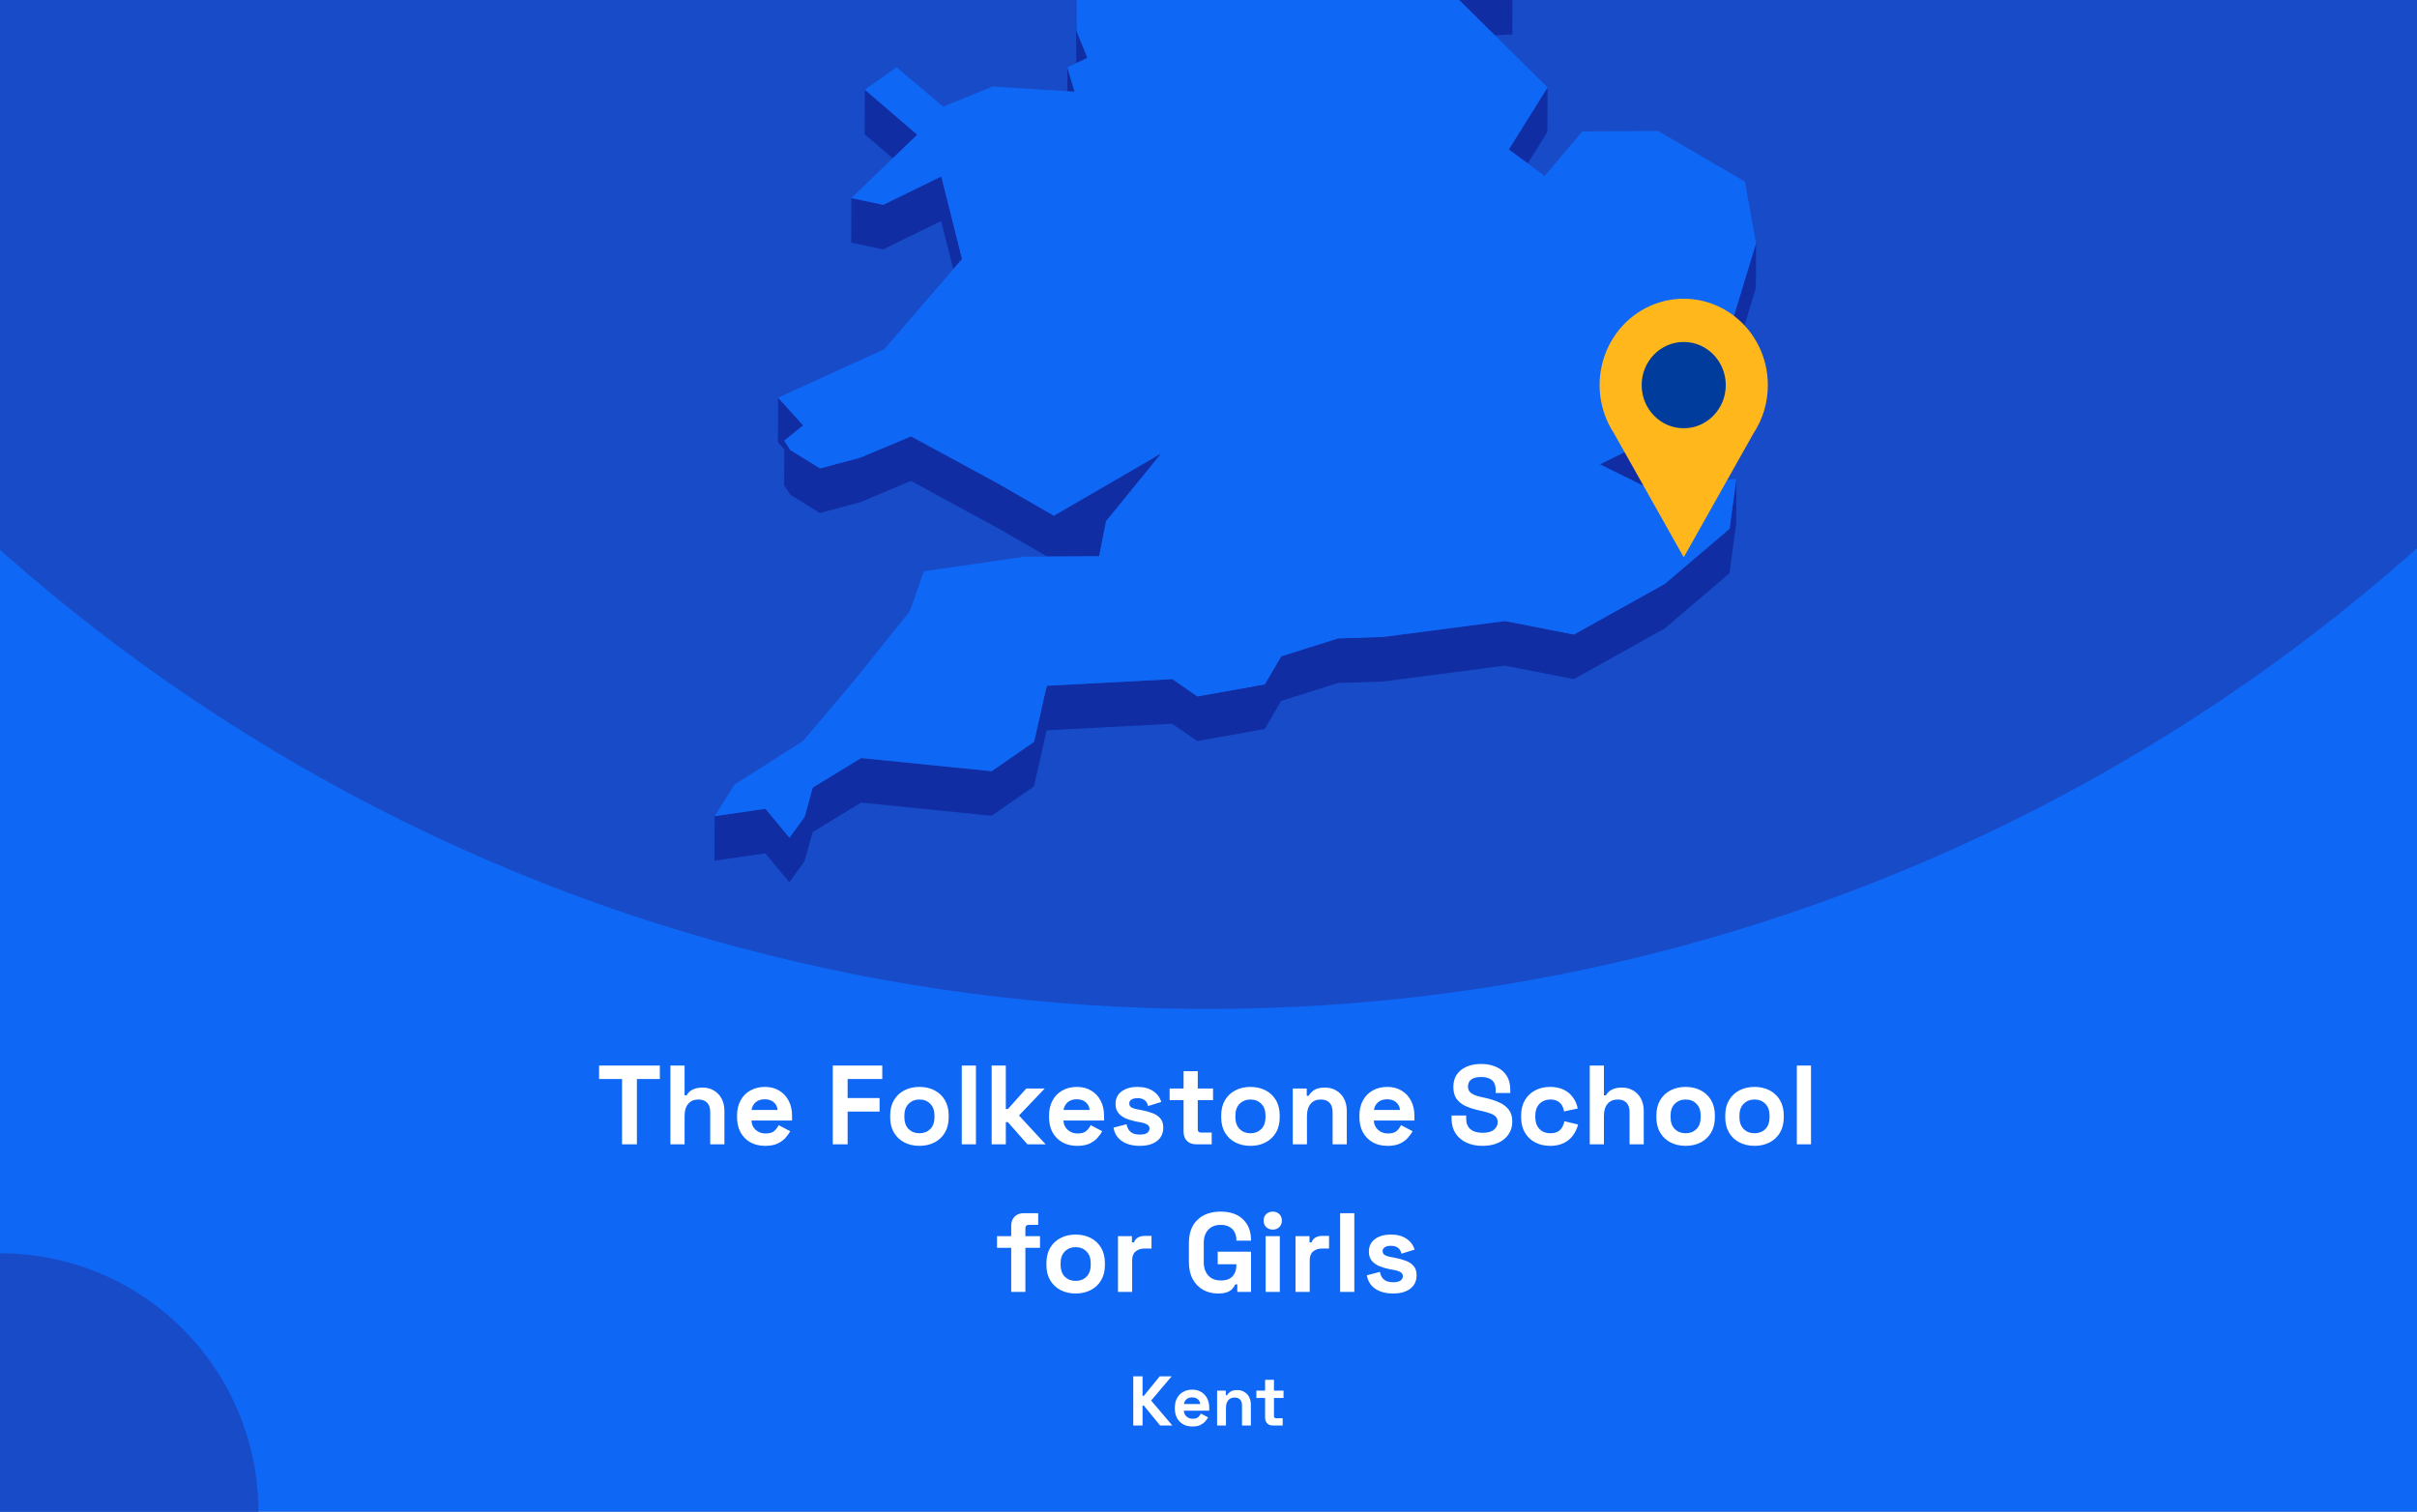 <?xml version="1.0" encoding="utf-8"?>
<svg xmlns="http://www.w3.org/2000/svg" fill="none" height="860" viewBox="0 0 1375 860" width="1375">
<rect x="0" y="0" width="1375" height="860" fill="#808080" stroke="none"/>
<g clip-path="url(#clip0_1597_2752)">
<rect fill="#0F67F5" height="860" width="1375"/>
<circle cx="687" cy="-460" fill="#184BC8" r="1034"/>
<g clip-path="url(#clip1_1597_2752)">
<path d="M850.395 20.083L860.36 19.602L860.404 -5.766L844.232 -5.022L815.866 -14.076L844.188 13.96L850.395 20.083Z" fill="#102DA3"/>
<path d="M599.12 -53.7L588.892 -72.2L569.749 -107.846L569.661 -82.479L588.805 -46.833L599.076 -28.332L612.145 -25.533L612.057 -0.603L612.32 35.917L612.363 35.873L618.614 32.943L612.451 17.723L612.145 -25.971L626.131 -47.926L599.12 -53.7Z" fill="#102DA3"/>
<path d="M611.314 52.186L607.206 38.321L607.162 51.923L611.314 52.186Z" fill="#102DA3"/>
<path d="M521.801 76.634L491.993 51.004L491.906 76.371L507.859 90.061L521.801 76.634Z" fill="#102DA3"/>
<path d="M869.145 92.993L880.29 75.104L880.378 49.737L858.349 85.032L869.145 92.993Z" fill="#102DA3"/>
<path d="M484.257 138.04L502.395 141.889L535.395 125.75L542.3 153.13L547.283 147.356L535.482 100.383L502.483 116.522L484.301 112.673L484.257 138.04Z" fill="#102DA3"/>
<path d="M983.834 188.164L964.296 193.631L969.148 211.476L952.364 221.535L940.956 230.195L939.733 249.439L910.186 264.179L935.668 276.775L939.689 274.763L940.869 255.562L952.277 246.859L969.104 236.799L969.148 217.599L983.746 213.531L998.913 163.759L999 138.391L983.834 188.164Z" fill="#102DA3"/>
<path d="M449.509 281.366L466.424 291.862L489.327 285.739L518.217 273.58L567.651 300.435L595.711 316.617L599.47 316.574H603.272L625.301 316.442L628.098 302.141L629.235 296.499L660.66 257.923L599.513 293.393L567.738 275.067L518.305 248.257L489.371 260.372L466.512 266.495L449.553 255.998L446.144 250.706L456.896 242.002L442.647 226.257L442.56 251.581L446.144 255.561L446.1 276.073L449.509 281.366Z" fill="#102DA3"/>
<path d="M947.075 332.188L895.369 361.011L856.208 353.313L786.8 362.366L761.187 363.197L728.888 373.388L719.534 389.352L681.159 396.219L666.954 386.378L595.492 390.139L588.281 422.024L564.154 438.731L489.895 431.252L462.359 448.047L457.77 464.623L449.116 476.607L435.479 460.118L406.545 464.317L406.458 489.641L435.436 485.486L449.029 501.975L457.683 489.991L462.316 473.371L489.851 456.619L564.067 464.098L588.237 447.391L595.405 415.507L666.867 411.745L681.115 421.586L719.491 414.719L728.844 398.756L761.1 388.565L786.713 387.734L856.12 378.68L895.282 386.378L946.988 357.555L983.877 326.152L987.723 297.636L987.767 272.269L983.965 300.785L947.075 332.188Z" fill="#102DA3"/>
<path d="M939.733 249.439L940.957 230.195L952.364 221.535L969.148 211.476L964.296 193.631L983.834 188.164L999 138.391L992.663 103.314L943.229 74.492L900.09 74.798L878.717 100.122L869.145 92.992L858.349 85.032L880.378 49.737L850.395 20.083L844.188 13.96L815.866 -14.075L844.232 -5.022L860.404 -5.765L788.199 -113.489L750.304 -126.261L717.349 -218.108L715.12 -242.644L637.801 -305.057L623.771 -300.639L605.982 -295.041L596.76 -292.154L579.889 -298.015L606.026 -318.746L642.347 -333.53L627.093 -347.175L616.56 -356.535L672.593 -441.079L677.138 -466.271L694.534 -486.259L661.316 -515.869L570.317 -511.276L545.753 -498.855L519.878 -485.778L548.594 -528.334L545.972 -530.302L531.636 -540.842L595.23 -606.141L593.132 -618.082L597.765 -634.002L574.163 -633.827L499.511 -605.529L492.649 -623.374L478.619 -605.398L470.402 -626.523L458.95 -623.155L437.184 -549.458L452.831 -529.689L437.14 -529.602L421.143 -529.471L408.075 -467.146L421.012 -450.001L417.865 -428.745L414.587 -406.876L379.009 -387.457L382.593 -356.36L380.146 -351.462L369.306 -329.768L381.457 -325.176L446.45 -382.602L449.203 -373.986L446.406 -369.481L429.841 -342.627L419.22 -325.438L423.416 -303.614L421.405 -288.174L411.265 -208.792L422.717 -208.879L437.796 -271.248L445.182 -274.616L464.807 -262.151L494.091 -227.249L484.519 -213.209L467.386 -187.973L463.54 -158.801L450.69 -158.713L474.292 -119.131L481.328 -123.111L483.864 -144.368L511.661 -123.33L530.412 -140.038L568.787 -150.884L604.409 -164.355L584.172 -131.378L569.749 -107.847L588.893 -72.202L599.12 -53.701L626.131 -47.928L612.145 -25.972L612.451 17.721L618.614 32.942L612.364 35.872L612.32 35.916L607.206 38.321L611.315 52.186L607.162 51.923L564.766 49.212L536.531 60.671L510.088 38.278L491.993 51.005L521.802 76.635L507.859 90.062L484.301 112.674L502.483 116.523L535.482 100.384L547.283 147.357L542.3 153.131L503.051 198.661L442.647 226.259L456.896 242.004L446.144 250.708L449.553 256L466.512 266.497L489.371 260.373L518.305 248.258L567.738 275.069L599.514 293.395L660.66 257.924L629.235 296.5L628.098 302.142L625.301 316.444L603.272 316.575H599.47L595.711 316.619L582.861 316.706L525.56 325.016L517.649 347.628L485.568 387.604L456.809 421.588L417.865 446.343L406.545 464.318L435.479 460.12L449.116 476.608L457.77 464.625L462.359 448.048L489.895 431.253L564.154 438.732L588.281 422.025L595.492 390.141L666.954 386.379L681.159 396.22L719.534 389.353L728.888 373.389L761.188 363.199L786.8 362.368L856.208 353.314L895.37 361.012L947.076 332.189L983.965 300.786L987.767 272.27L940.607 279.224L935.668 276.775L910.187 264.178L939.733 249.439Z" fill="#0F67F5"/>
</g>
<g clip-path="url(#clip2_1597_2752)">
<path d="M1005.7 219.106C1005.71 211.428 1003.96 203.856 1000.6 196.996C997.24 190.136 992.359 184.181 986.349 179.607C980.339 175.034 973.368 171.971 965.995 170.663C958.623 169.355 951.054 169.839 943.896 172.077C936.739 174.314 930.193 178.243 924.783 183.547C919.373 188.851 915.251 195.382 912.747 202.617C910.243 209.852 909.428 217.589 910.366 225.206C911.303 232.823 913.969 240.108 918.148 246.477L938.008 281.76L957.855 317.056L977.715 281.76L997.551 246.526C1002.88 238.428 1005.72 228.877 1005.7 219.106Z" fill="#FFB71B"/>
<path d="M957.843 243.639C971.055 243.639 981.765 232.649 981.765 219.092C981.765 205.536 971.055 194.546 957.843 194.546C944.632 194.546 933.922 205.536 933.922 219.092C933.922 232.649 944.632 243.639 957.843 243.639Z" fill="#003C9C"/>
</g>
<circle cx="147" cy="147" fill="#184BC8" r="147" transform="matrix(-1 0 0 1 147 713)"/>
<path d="M353.873 651V613.88H340.817V606.2H375.377V613.88H362.321V651H353.873ZM381.386 651V606.2H389.45V623.16H390.602C390.944 622.477 391.477 621.795 392.202 621.112C392.928 620.429 393.888 619.875 395.082 619.448C396.32 618.979 397.877 618.744 399.754 618.744C402.229 618.744 404.384 619.32 406.218 620.472C408.096 621.581 409.546 623.139 410.57 625.144C411.594 627.107 412.106 629.411 412.106 632.056V651H404.042V632.696C404.042 630.307 403.445 628.515 402.25 627.32C401.098 626.125 399.434 625.528 397.258 625.528C394.784 625.528 392.864 626.36 391.498 628.024C390.133 629.645 389.45 631.928 389.45 634.872V651H381.386ZM435.288 651.896C432.13 651.896 429.336 651.235 426.904 649.912C424.514 648.547 422.637 646.648 421.272 644.216C419.949 641.741 419.288 638.84 419.288 635.512V634.744C419.288 631.416 419.949 628.536 421.272 626.104C422.594 623.629 424.45 621.731 426.84 620.408C429.229 619.043 432.002 618.36 435.16 618.36C438.274 618.36 440.984 619.064 443.288 620.472C445.592 621.837 447.384 623.757 448.664 626.232C449.944 628.664 450.584 631.501 450.584 634.744V637.496H427.48C427.565 639.672 428.376 641.443 429.912 642.808C431.448 644.173 433.325 644.856 435.544 644.856C437.805 644.856 439.469 644.365 440.536 643.384C441.602 642.403 442.413 641.315 442.968 640.12L449.56 643.576C448.962 644.685 448.088 645.901 446.936 647.224C445.826 648.504 444.333 649.613 442.456 650.552C440.578 651.448 438.189 651.896 435.288 651.896ZM427.544 631.48H442.392C442.221 629.645 441.474 628.173 440.152 627.064C438.872 625.955 437.186 625.4 435.096 625.4C432.92 625.4 431.192 625.955 429.912 627.064C428.632 628.173 427.842 629.645 427.544 631.48ZM473.755 651V606.2H501.915V613.88H482.203V624.696H500.379V632.376H482.203V651H473.755ZM523.053 651.896C519.895 651.896 517.058 651.256 514.541 649.976C512.023 648.696 510.039 646.84 508.589 644.408C507.138 641.976 506.413 639.053 506.413 635.64V634.616C506.413 631.203 507.138 628.28 508.589 625.848C510.039 623.416 512.023 621.56 514.541 620.28C517.058 619 519.895 618.36 523.053 618.36C526.21 618.36 529.047 619 531.565 620.28C534.082 621.56 536.066 623.416 537.517 625.848C538.967 628.28 539.693 631.203 539.693 634.616V635.64C539.693 639.053 538.967 641.976 537.517 644.408C536.066 646.84 534.082 648.696 531.565 649.976C529.047 651.256 526.21 651.896 523.053 651.896ZM523.053 644.728C525.527 644.728 527.575 643.939 529.197 642.36C530.818 640.739 531.629 638.435 531.629 635.448V634.808C531.629 631.821 530.818 629.539 529.197 627.96C527.618 626.339 525.57 625.528 523.053 625.528C520.578 625.528 518.53 626.339 516.909 627.96C515.287 629.539 514.477 631.821 514.477 634.808V635.448C514.477 638.435 515.287 640.739 516.909 642.36C518.53 643.939 520.578 644.728 523.053 644.728ZM547.136 651V606.2H555.2V651H547.136ZM564.136 651V606.2H572.2V630.968H573.352L583.848 619.256H594.344L579.688 634.616L594.856 651H584.488L573.352 638.392H572.2V651H564.136ZM612.788 651.896C609.63 651.896 606.836 651.235 604.404 649.912C602.014 648.547 600.137 646.648 598.772 644.216C597.449 641.741 596.788 638.84 596.788 635.512V634.744C596.788 631.416 597.449 628.536 598.772 626.104C600.094 623.629 601.95 621.731 604.34 620.408C606.729 619.043 609.502 618.36 612.66 618.36C615.774 618.36 618.484 619.064 620.788 620.472C623.092 621.837 624.884 623.757 626.164 626.232C627.444 628.664 628.084 631.501 628.084 634.744V637.496H604.98C605.065 639.672 605.876 641.443 607.412 642.808C608.948 644.173 610.825 644.856 613.044 644.856C615.305 644.856 616.969 644.365 618.036 643.384C619.102 642.403 619.913 641.315 620.468 640.12L627.06 643.576C626.462 644.685 625.588 645.901 624.436 647.224C623.326 648.504 621.833 649.613 619.956 650.552C618.078 651.448 615.689 651.896 612.788 651.896ZM605.044 631.48H619.892C619.721 629.645 618.974 628.173 617.652 627.064C616.372 625.955 614.686 625.4 612.596 625.4C610.42 625.4 608.692 625.955 607.412 627.064C606.132 628.173 605.342 629.645 605.044 631.48ZM648.445 651.896C644.307 651.896 640.915 651 638.269 649.208C635.624 647.416 634.024 644.856 633.469 641.528L640.893 639.608C641.192 641.101 641.683 642.275 642.365 643.128C643.091 643.981 643.965 644.6 644.989 644.984C646.056 645.325 647.208 645.496 648.445 645.496C650.323 645.496 651.709 645.176 652.605 644.536C653.501 643.853 653.949 643.021 653.949 642.04C653.949 641.059 653.523 640.312 652.669 639.8C651.816 639.245 650.451 638.797 648.573 638.456L646.781 638.136C644.563 637.709 642.536 637.133 640.701 636.408C638.867 635.64 637.395 634.595 636.285 633.272C635.176 631.949 634.621 630.243 634.621 628.152C634.621 624.995 635.773 622.584 638.077 620.92C640.381 619.213 643.411 618.36 647.165 618.36C650.707 618.36 653.651 619.149 655.997 620.728C658.344 622.307 659.88 624.376 660.605 626.936L653.117 629.24C652.776 627.619 652.072 626.467 651.005 625.784C649.981 625.101 648.701 624.76 647.165 624.76C645.629 624.76 644.456 625.037 643.645 625.592C642.835 626.104 642.429 626.829 642.429 627.768C642.429 628.792 642.856 629.56 643.709 630.072C644.563 630.541 645.715 630.904 647.165 631.16L648.957 631.48C651.347 631.907 653.501 632.483 655.421 633.208C657.384 633.891 658.92 634.893 660.029 636.216C661.181 637.496 661.757 639.245 661.757 641.464C661.757 644.792 660.541 647.373 658.109 649.208C655.72 651 652.499 651.896 648.445 651.896ZM680.359 651C678.268 651 676.561 650.36 675.239 649.08C673.959 647.757 673.319 646.008 673.319 643.832V625.912H665.383V619.256H673.319V609.4H681.383V619.256H690.087V625.912H681.383V642.424C681.383 643.704 681.98 644.344 683.175 644.344H689.319V651H680.359ZM711.365 651.896C708.208 651.896 705.371 651.256 702.853 649.976C700.336 648.696 698.352 646.84 696.901 644.408C695.451 641.976 694.725 639.053 694.725 635.64V634.616C694.725 631.203 695.451 628.28 696.901 625.848C698.352 623.416 700.336 621.56 702.853 620.28C705.371 619 708.208 618.36 711.365 618.36C714.523 618.36 717.36 619 719.877 620.28C722.395 621.56 724.379 623.416 725.829 625.848C727.28 628.28 728.005 631.203 728.005 634.616V635.64C728.005 639.053 727.28 641.976 725.829 644.408C724.379 646.84 722.395 648.696 719.877 649.976C717.36 651.256 714.523 651.896 711.365 651.896ZM711.365 644.728C713.84 644.728 715.888 643.939 717.509 642.36C719.131 640.739 719.941 638.435 719.941 635.448V634.808C719.941 631.821 719.131 629.539 717.509 627.96C715.931 626.339 713.883 625.528 711.365 625.528C708.891 625.528 706.843 626.339 705.221 627.96C703.6 629.539 702.789 631.821 702.789 634.808V635.448C702.789 638.435 703.6 640.739 705.221 642.36C706.843 643.939 708.891 644.728 711.365 644.728ZM735.449 651V619.256H743.385V623.416H744.537C745.049 622.307 746.009 621.261 747.417 620.28C748.825 619.256 750.958 618.744 753.817 618.744C756.291 618.744 758.446 619.32 760.281 620.472C762.158 621.581 763.609 623.139 764.633 625.144C765.657 627.107 766.169 629.411 766.169 632.056V651H758.105V632.696C758.105 630.307 757.507 628.515 756.313 627.32C755.161 626.125 753.497 625.528 751.321 625.528C748.846 625.528 746.926 626.36 745.561 628.024C744.195 629.645 743.513 631.928 743.513 634.872V651H735.449ZM789.35 651.896C786.193 651.896 783.398 651.235 780.966 649.912C778.577 648.547 776.7 646.648 775.334 644.216C774.012 641.741 773.35 638.84 773.35 635.512V634.744C773.35 631.416 774.012 628.536 775.334 626.104C776.657 623.629 778.513 621.731 780.902 620.408C783.292 619.043 786.065 618.36 789.222 618.36C792.337 618.36 795.046 619.064 797.35 620.472C799.654 621.837 801.446 623.757 802.726 626.232C804.006 628.664 804.646 631.501 804.646 634.744V637.496H781.542C781.628 639.672 782.438 641.443 783.974 642.808C785.51 644.173 787.388 644.856 789.606 644.856C791.868 644.856 793.532 644.365 794.598 643.384C795.665 642.403 796.476 641.315 797.03 640.12L803.622 643.576C803.025 644.685 802.15 645.901 800.998 647.224C799.889 648.504 798.396 649.613 796.518 650.552C794.641 651.448 792.252 651.896 789.35 651.896ZM781.606 631.48H796.454C796.284 629.645 795.537 628.173 794.214 627.064C792.934 625.955 791.249 625.4 789.158 625.4C786.982 625.4 785.254 625.955 783.974 627.064C782.694 628.173 781.905 629.645 781.606 631.48ZM843.37 651.896C839.914 651.896 836.863 651.277 834.218 650.04C831.572 648.803 829.503 647.032 828.01 644.728C826.516 642.424 825.77 639.651 825.77 636.408V634.616H834.09V636.408C834.09 639.096 834.922 641.123 836.586 642.488C838.25 643.811 840.511 644.472 843.37 644.472C846.271 644.472 848.426 643.896 849.834 642.744C851.284 641.592 852.01 640.12 852.01 638.328C852.01 637.091 851.647 636.088 850.922 635.32C850.239 634.552 849.215 633.933 847.85 633.464C846.527 632.952 844.906 632.483 842.986 632.056L841.514 631.736C838.442 631.053 835.796 630.2 833.578 629.176C831.402 628.109 829.716 626.723 828.522 625.016C827.37 623.309 826.794 621.091 826.794 618.36C826.794 615.629 827.434 613.304 828.714 611.384C830.036 609.421 831.871 607.928 834.218 606.904C836.607 605.837 839.402 605.304 842.602 605.304C845.802 605.304 848.639 605.859 851.114 606.968C853.631 608.035 855.594 609.656 857.002 611.832C858.452 613.965 859.178 616.653 859.178 619.896V621.816H850.858V619.896C850.858 618.189 850.516 616.824 849.834 615.8C849.194 614.733 848.255 613.965 847.018 613.496C845.78 612.984 844.308 612.728 842.602 612.728C840.042 612.728 838.143 613.219 836.906 614.2C835.711 615.139 835.114 616.44 835.114 618.104C835.114 619.213 835.391 620.152 835.946 620.92C836.543 621.688 837.418 622.328 838.57 622.84C839.722 623.352 841.194 623.8 842.986 624.184L844.458 624.504C847.658 625.187 850.431 626.061 852.778 627.128C855.167 628.195 857.023 629.603 858.346 631.352C859.668 633.101 860.33 635.341 860.33 638.072C860.33 640.803 859.626 643.213 858.218 645.304C856.852 647.352 854.89 648.973 852.33 650.168C849.812 651.32 846.826 651.896 843.37 651.896ZM881.798 651.896C878.726 651.896 875.932 651.256 873.414 649.976C870.94 648.696 868.977 646.84 867.526 644.408C866.076 641.976 865.35 639.032 865.35 635.576V634.68C865.35 631.224 866.076 628.28 867.526 625.848C868.977 623.416 870.94 621.56 873.414 620.28C875.932 619 878.726 618.36 881.798 618.36C884.828 618.36 887.43 618.893 889.606 619.96C891.782 621.027 893.532 622.499 894.854 624.376C896.22 626.211 897.116 628.301 897.542 630.648L889.734 632.312C889.564 631.032 889.18 629.88 888.582 628.856C887.985 627.832 887.132 627.021 886.022 626.424C884.956 625.827 883.612 625.528 881.99 625.528C880.369 625.528 878.897 625.891 877.574 626.616C876.294 627.299 875.27 628.344 874.502 629.752C873.777 631.117 873.414 632.803 873.414 634.808V635.448C873.414 637.453 873.777 639.16 874.502 640.568C875.27 641.933 876.294 642.979 877.574 643.704C878.897 644.387 880.369 644.728 881.99 644.728C884.422 644.728 886.257 644.109 887.494 642.872C888.774 641.592 889.585 639.928 889.926 637.88L897.734 639.736C897.18 641.997 896.22 644.067 894.854 645.944C893.532 647.779 891.782 649.229 889.606 650.296C887.43 651.363 884.828 651.896 881.798 651.896ZM904.386 651V606.2H912.45V623.16H913.602C913.944 622.477 914.477 621.795 915.202 621.112C915.928 620.429 916.888 619.875 918.082 619.448C919.32 618.979 920.877 618.744 922.754 618.744C925.229 618.744 927.384 619.32 929.218 620.472C931.096 621.581 932.546 623.139 933.57 625.144C934.594 627.107 935.106 629.411 935.106 632.056V651H927.042V632.696C927.042 630.307 926.445 628.515 925.25 627.32C924.098 626.125 922.434 625.528 920.258 625.528C917.784 625.528 915.864 626.36 914.498 628.024C913.133 629.645 912.45 631.928 912.45 634.872V651H904.386ZM958.928 651.896C955.77 651.896 952.933 651.256 950.416 649.976C947.898 648.696 945.914 646.84 944.464 644.408C943.013 641.976 942.288 639.053 942.288 635.64V634.616C942.288 631.203 943.013 628.28 944.464 625.848C945.914 623.416 947.898 621.56 950.416 620.28C952.933 619 955.77 618.36 958.928 618.36C962.085 618.36 964.922 619 967.44 620.28C969.957 621.56 971.941 623.416 973.392 625.848C974.842 628.28 975.568 631.203 975.568 634.616V635.64C975.568 639.053 974.842 641.976 973.392 644.408C971.941 646.84 969.957 648.696 967.44 649.976C964.922 651.256 962.085 651.896 958.928 651.896ZM958.928 644.728C961.402 644.728 963.45 643.939 965.072 642.36C966.693 640.739 967.504 638.435 967.504 635.448V634.808C967.504 631.821 966.693 629.539 965.072 627.96C963.493 626.339 961.445 625.528 958.928 625.528C956.453 625.528 954.405 626.339 952.784 627.96C951.162 629.539 950.352 631.821 950.352 634.808V635.448C950.352 638.435 951.162 640.739 952.784 642.36C954.405 643.939 956.453 644.728 958.928 644.728ZM998.115 651.896C994.958 651.896 992.121 651.256 989.603 649.976C987.086 648.696 985.102 646.84 983.651 644.408C982.201 641.976 981.475 639.053 981.475 635.64V634.616C981.475 631.203 982.201 628.28 983.651 625.848C985.102 623.416 987.086 621.56 989.603 620.28C992.121 619 994.958 618.36 998.115 618.36C1001.27 618.36 1004.11 619 1006.63 620.28C1009.14 621.56 1011.13 623.416 1012.58 625.848C1014.03 628.28 1014.76 631.203 1014.76 634.616V635.64C1014.76 639.053 1014.03 641.976 1012.58 644.408C1011.13 646.84 1009.14 648.696 1006.63 649.976C1004.11 651.256 1001.27 651.896 998.115 651.896ZM998.115 644.728C1000.59 644.728 1002.64 643.939 1004.26 642.36C1005.88 640.739 1006.69 638.435 1006.69 635.448V634.808C1006.69 631.821 1005.88 629.539 1004.26 627.96C1002.68 626.339 1000.63 625.528 998.115 625.528C995.641 625.528 993.593 626.339 991.971 627.96C990.35 629.539 989.539 631.821 989.539 634.808V635.448C989.539 638.435 990.35 640.739 991.971 642.36C993.593 643.939 995.641 644.728 998.115 644.728ZM1022.2 651V606.2H1030.26V651H1022.2ZM575.259 735V709.912H567.195V703.256H575.259V697.368C575.259 695.192 575.899 693.464 577.179 692.184C578.502 690.861 580.209 690.2 582.299 690.2H590.619V696.856H585.115C583.921 696.856 583.323 697.496 583.323 698.776V703.256H591.643V709.912H583.323V735H575.259ZM611.928 735.896C608.77 735.896 605.933 735.256 603.416 733.976C600.898 732.696 598.914 730.84 597.464 728.408C596.013 725.976 595.288 723.053 595.288 719.64V718.616C595.288 715.203 596.013 712.28 597.464 709.848C598.914 707.416 600.898 705.56 603.416 704.28C605.933 703 608.77 702.36 611.928 702.36C615.085 702.36 617.922 703 620.44 704.28C622.957 705.56 624.941 707.416 626.392 709.848C627.842 712.28 628.568 715.203 628.568 718.616V719.64C628.568 723.053 627.842 725.976 626.392 728.408C624.941 730.84 622.957 732.696 620.44 733.976C617.922 735.256 615.085 735.896 611.928 735.896ZM611.928 728.728C614.402 728.728 616.45 727.939 618.072 726.36C619.693 724.739 620.504 722.435 620.504 719.448V718.808C620.504 715.821 619.693 713.539 618.072 711.96C616.493 710.339 614.445 709.528 611.928 709.528C609.453 709.528 607.405 710.339 605.784 711.96C604.162 713.539 603.352 715.821 603.352 718.808V719.448C603.352 722.435 604.162 724.739 605.784 726.36C607.405 727.939 609.453 728.728 611.928 728.728ZM636.011 735V703.256H643.947V706.84H645.099C645.569 705.56 646.337 704.621 647.403 704.024C648.513 703.427 649.793 703.128 651.243 703.128H655.083V710.296H651.115C649.067 710.296 647.382 710.851 646.059 711.96C644.737 713.027 644.075 714.691 644.075 716.952V735H636.011ZM692.868 735.896C689.796 735.896 687.002 735.213 684.484 733.848C682.01 732.44 680.026 730.413 678.532 727.768C677.082 725.08 676.356 721.816 676.356 717.976V707.224C676.356 701.464 677.978 697.048 681.22 693.976C684.463 690.861 688.858 689.304 694.404 689.304C699.908 689.304 704.154 690.776 707.14 693.72C710.17 696.621 711.684 700.568 711.684 705.56V705.816H703.364V705.304C703.364 703.725 703.023 702.296 702.34 701.016C701.7 699.736 700.719 698.733 699.396 698.008C698.074 697.24 696.41 696.856 694.404 696.856C691.418 696.856 689.071 697.773 687.364 699.608C685.658 701.443 684.804 703.939 684.804 707.096V718.104C684.804 721.219 685.658 723.736 687.364 725.656C689.071 727.533 691.46 728.472 694.532 728.472C697.604 728.472 699.844 727.661 701.252 726.04C702.66 724.419 703.364 722.371 703.364 719.896V719.256H692.74V712.088H711.684V735H703.876V730.712H702.724C702.426 731.437 701.935 732.205 701.252 733.016C700.612 733.827 699.631 734.509 698.308 735.064C696.986 735.619 695.172 735.896 692.868 735.896ZM720.011 735V703.256H728.075V735H720.011ZM724.043 699.544C722.593 699.544 721.355 699.075 720.331 698.136C719.35 697.197 718.859 695.96 718.859 694.424C718.859 692.888 719.35 691.651 720.331 690.712C721.355 689.773 722.593 689.304 724.043 689.304C725.537 689.304 726.774 689.773 727.755 690.712C728.737 691.651 729.227 692.888 729.227 694.424C729.227 695.96 728.737 697.197 727.755 698.136C726.774 699.075 725.537 699.544 724.043 699.544ZM737.011 735V703.256H744.947V706.84H746.099C746.569 705.56 747.337 704.621 748.403 704.024C749.513 703.427 750.793 703.128 752.243 703.128H756.083V710.296H752.115C750.067 710.296 748.382 710.851 747.059 711.96C745.737 713.027 745.075 714.691 745.075 716.952V735H737.011ZM762.386 735V690.2H770.45V735H762.386ZM792.57 735.896C788.432 735.896 785.04 735 782.394 733.208C779.749 731.416 778.149 728.856 777.594 725.528L785.018 723.608C785.317 725.101 785.808 726.275 786.49 727.128C787.216 727.981 788.09 728.6 789.114 728.984C790.181 729.325 791.333 729.496 792.57 729.496C794.448 729.496 795.834 729.176 796.73 728.536C797.626 727.853 798.074 727.021 798.074 726.04C798.074 725.059 797.648 724.312 796.794 723.8C795.941 723.245 794.576 722.797 792.698 722.456L790.906 722.136C788.688 721.709 786.661 721.133 784.826 720.408C782.992 719.64 781.52 718.595 780.41 717.272C779.301 715.949 778.746 714.243 778.746 712.152C778.746 708.995 779.898 706.584 782.202 704.92C784.506 703.213 787.536 702.36 791.29 702.36C794.832 702.36 797.776 703.149 800.122 704.728C802.469 706.307 804.005 708.376 804.73 710.936L797.242 713.24C796.901 711.619 796.197 710.467 795.13 709.784C794.106 709.101 792.826 708.76 791.29 708.76C789.754 708.76 788.581 709.037 787.77 709.592C786.96 710.104 786.554 710.829 786.554 711.768C786.554 712.792 786.981 713.56 787.834 714.072C788.688 714.541 789.84 714.904 791.29 715.16L793.082 715.48C795.472 715.907 797.626 716.483 799.546 717.208C801.509 717.891 803.045 718.893 804.154 720.216C805.306 721.496 805.882 723.245 805.882 725.464C805.882 728.792 804.666 731.373 802.234 733.208C799.845 735 796.624 735.896 792.57 735.896Z" fill="white"/>
<path d="M644.699 811V783H649.979V794.12H650.699L659.779 783H666.539L654.859 796.8L666.939 811H659.979L650.699 799.64H649.979V811H644.699ZM678.352 811.56C676.378 811.56 674.632 811.147 673.112 810.32C671.618 809.467 670.445 808.28 669.592 806.76C668.765 805.213 668.352 803.4 668.352 801.32V800.84C668.352 798.76 668.765 796.96 669.592 795.44C670.418 793.893 671.578 792.707 673.072 791.88C674.565 791.027 676.298 790.6 678.272 790.6C680.218 790.6 681.912 791.04 683.352 791.92C684.792 792.773 685.912 793.973 686.712 795.52C687.512 797.04 687.912 798.813 687.912 800.84V802.56H673.472C673.525 803.92 674.032 805.027 674.992 805.88C675.952 806.733 677.125 807.16 678.512 807.16C679.925 807.16 680.965 806.853 681.632 806.24C682.298 805.627 682.805 804.947 683.152 804.2L687.272 806.36C686.898 807.053 686.352 807.813 685.632 808.64C684.938 809.44 684.005 810.133 682.832 810.72C681.658 811.28 680.165 811.56 678.352 811.56ZM673.512 798.8H682.792C682.685 797.653 682.218 796.733 681.392 796.04C680.592 795.347 679.538 795 678.232 795C676.872 795 675.792 795.347 674.992 796.04C674.192 796.733 673.698 797.653 673.512 798.8ZM692.398 811V791.16H697.358V793.76H698.078C698.398 793.067 698.998 792.413 699.878 791.8C700.758 791.16 702.091 790.84 703.878 790.84C705.424 790.84 706.771 791.2 707.918 791.92C709.091 792.613 709.998 793.587 710.638 794.84C711.278 796.067 711.598 797.507 711.598 799.16V811H706.558V799.56C706.558 798.067 706.184 796.947 705.438 796.2C704.718 795.453 703.678 795.08 702.318 795.08C700.771 795.08 699.571 795.6 698.718 796.64C697.864 797.653 697.438 799.08 697.438 800.92V811H692.398ZM724.099 811C722.793 811 721.726 810.6 720.899 809.8C720.099 808.973 719.699 807.88 719.699 806.52V795.32H714.739V791.16H719.699V785H724.739V791.16H730.179V795.32H724.739V805.64C724.739 806.44 725.113 806.84 725.859 806.84H729.699V811H724.099Z" fill="white"/>
</g>
<defs>
<clipPath id="clip0_1597_2752">
<rect fill="white" height="860" width="1375"/>
</clipPath>
<clipPath id="clip1_1597_2752">
<rect fill="white" height="1135.98" transform="translate(240.5 -634)" width="758.5"/>
</clipPath>
<clipPath id="clip2_1597_2752">
<rect fill="white" height="147.092" transform="translate(910 170)" width="95.699"/>
</clipPath>
</defs>
</svg>